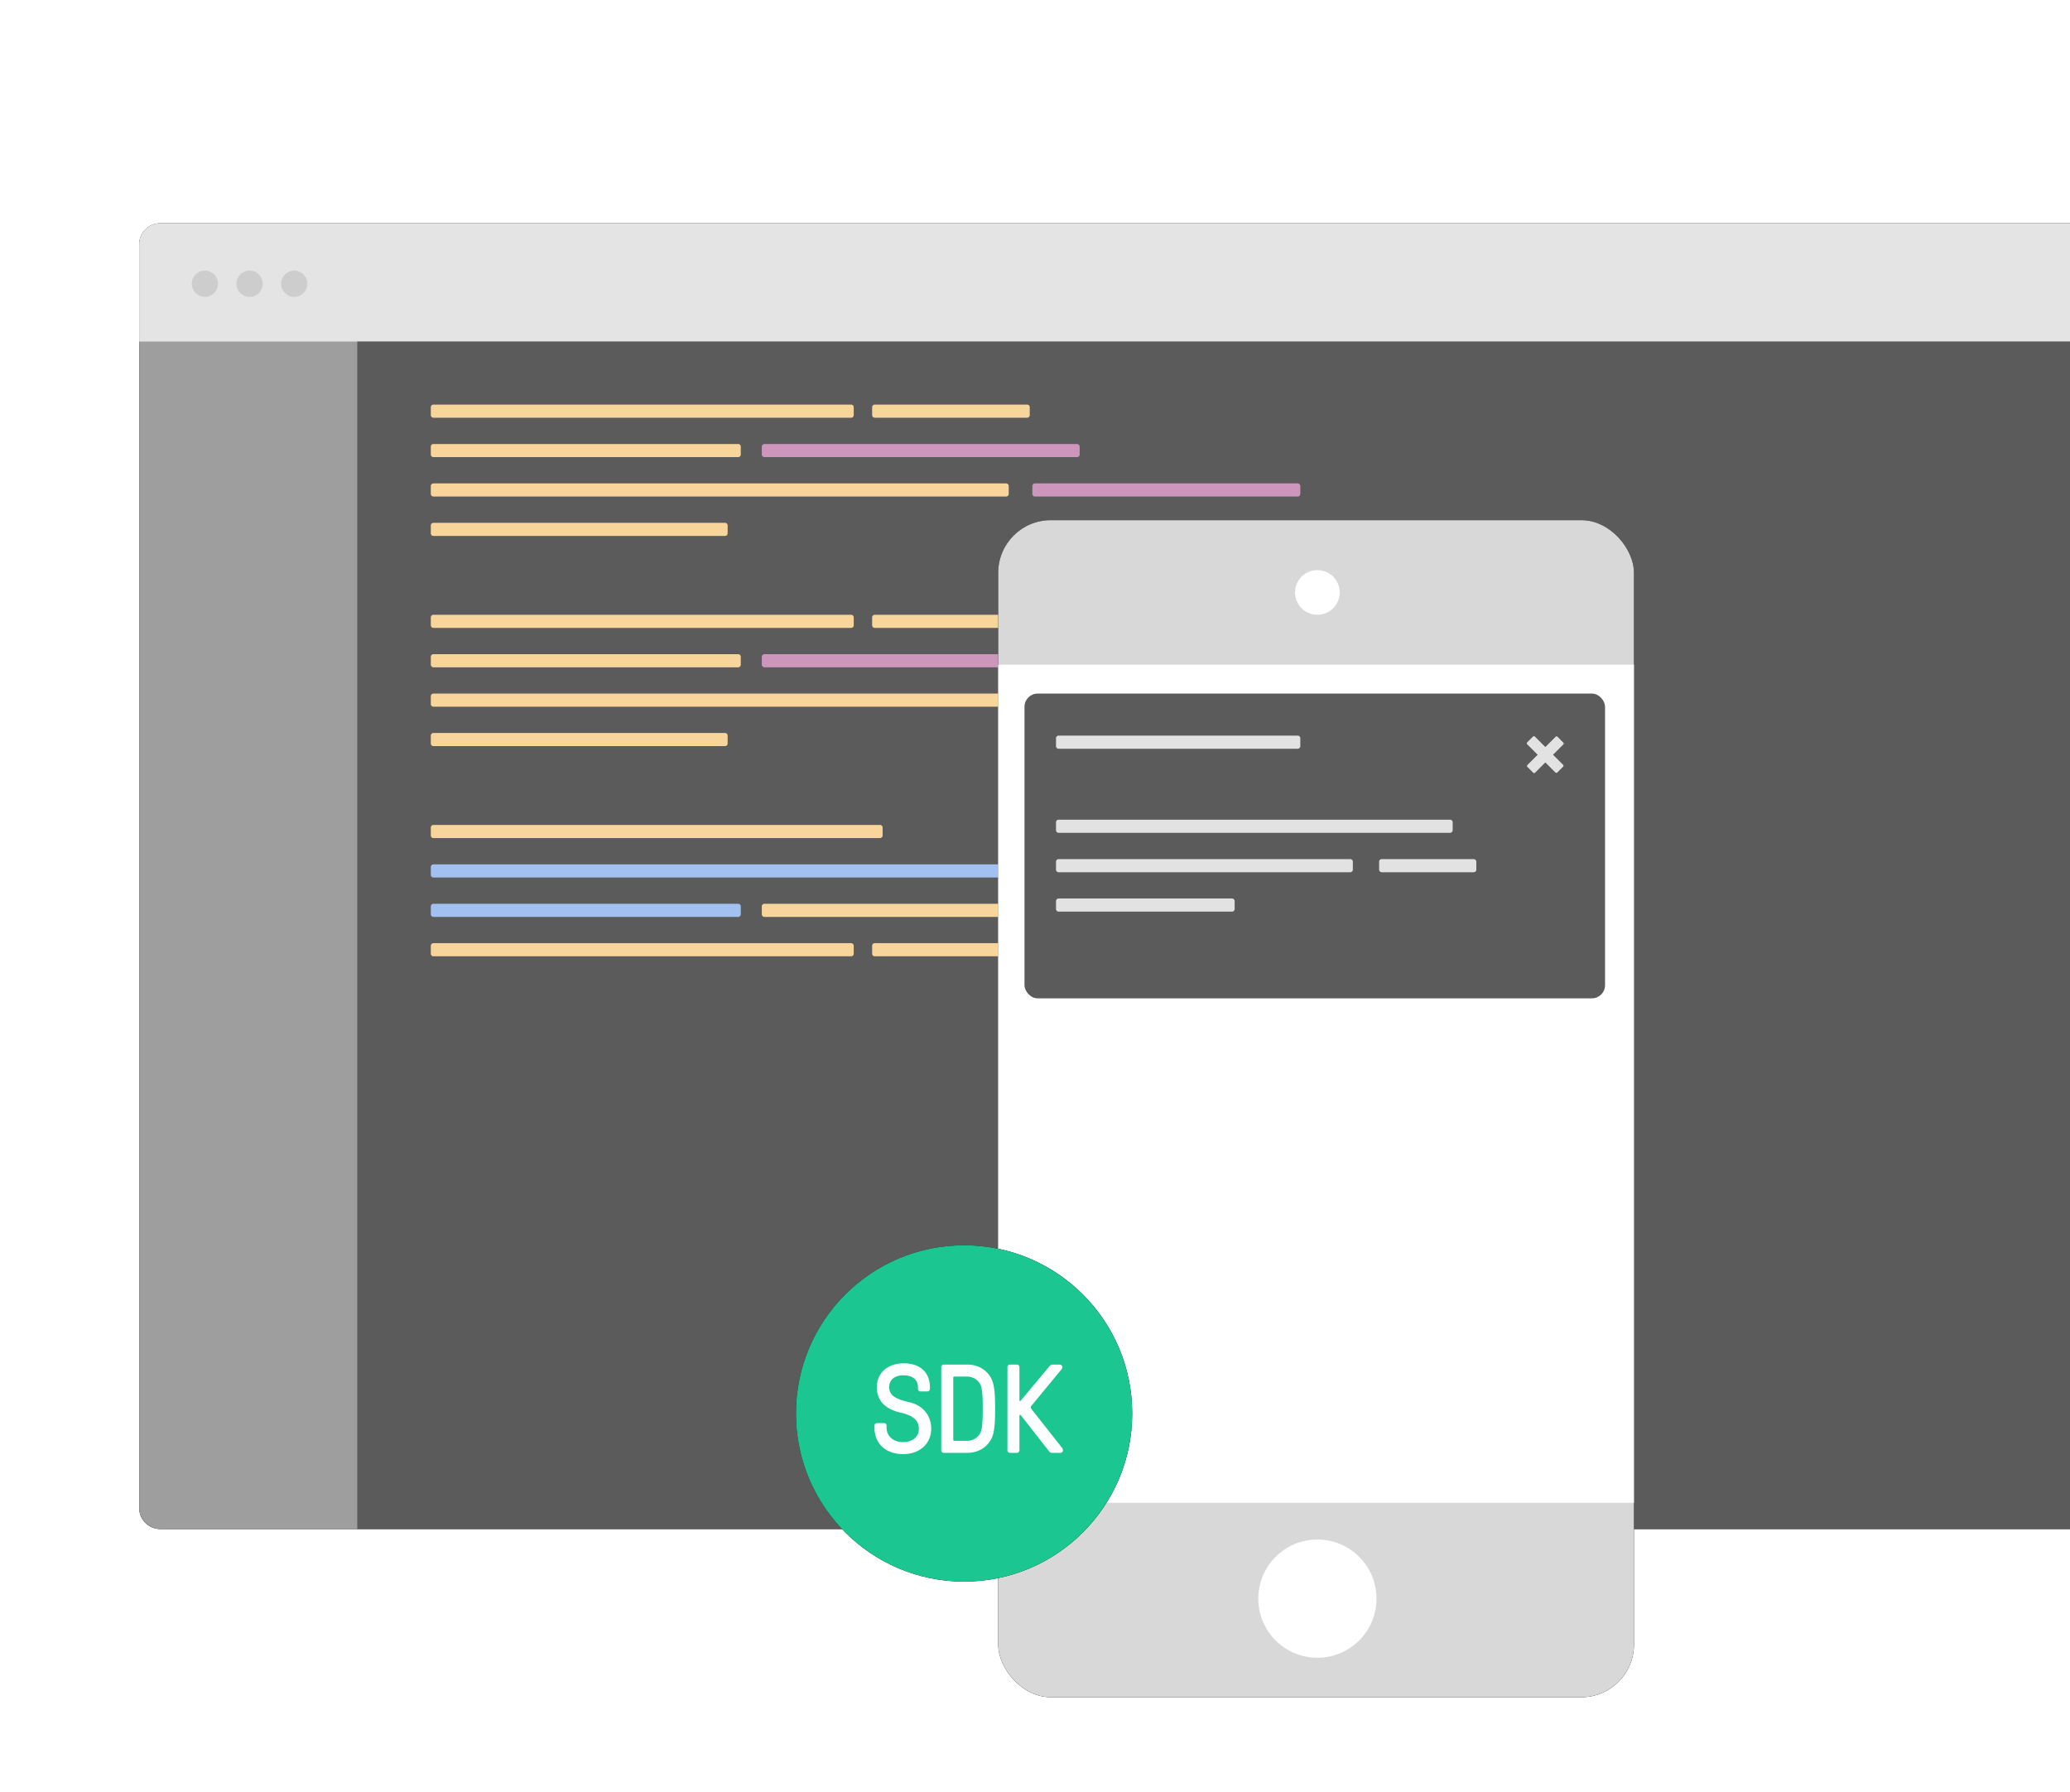 <svg xmlns="http://www.w3.org/2000/svg" xmlns:xlink="http://www.w3.org/1999/xlink" width="788" height="682" viewBox="0 0 788 682"><title>Artboard</title><defs><path id="b" d="M8 0h727v497H8a8 8 0 0 1-8-8V8a8 8 0 0 1 8-8z"/><filter id="a" width="113.1%" height="119.3%" x="-6.5%" y="-9.7%" filterUnits="objectBoundingBox"><feOffset in="SourceAlpha" result="shadowOffsetOuter1"/><feGaussianBlur in="shadowOffsetOuter1" result="shadowBlurOuter1" stdDeviation="16"/><feColorMatrix in="shadowBlurOuter1" values="0 0 0 0 0 0 0 0 0 0 0 0 0 0 0 0 0 0 0.036 0"/></filter><rect id="d" width="242" height="448" x="327" y="113" rx="20"/><filter id="c" width="139.7%" height="121.4%" x="-19.8%" y="-10.7%" filterUnits="objectBoundingBox"><feOffset in="SourceAlpha" result="shadowOffsetOuter1"/><feGaussianBlur in="shadowOffsetOuter1" result="shadowBlurOuter1" stdDeviation="16"/><feColorMatrix in="shadowBlurOuter1" values="0 0 0 0 0 0 0 0 0 0 0 0 0 0 0 0 0 0 0.121 0"/></filter><circle id="f" cx="314" cy="453" r="64"/><filter id="e" width="175%" height="175%" x="-37.5%" y="-37.5%" filterUnits="objectBoundingBox"><feOffset in="SourceAlpha" result="shadowOffsetOuter1"/><feGaussianBlur in="shadowOffsetOuter1" result="shadowBlurOuter1" stdDeviation="16"/><feColorMatrix in="shadowBlurOuter1" values="0 0 0 0 0 0 0 0 0 0 0 0 0 0 0 0 0 0 0.047 0"/></filter></defs><g fill="none" fill-rule="evenodd" transform="translate(53 85)"><use fill="#000" filter="url(#a)" xlink:href="#b"/><use fill="#9E9E9E" xlink:href="#b"/><path fill="#E4E4E4" d="M8 0h727v45H0V8a8 8 0 0 1 8-8z"/><path fill="#5B5B5B" d="M83 45h652v452H83z"/><path fill="#F8D59A" fill-rule="nonzero" d="M111 73v-3a1 1 0 011-1h159a1 1 0 011 1v3a1 1 0 01-1 1H112a1 1 0 01-1-1zM279 73v-3a1 1 0 011-1h58a1 1 0 011 1v3a1 1 0 01-1 1h-58a1 1 0 01-1-1zM111 88v-3a1 1 0 011-1h116a1 1 0 011 1v3a1 1 0 01-1 1H112a1 1 0 01-1-1z"/><path fill="#CD96BD" fill-rule="nonzero" d="M237 88v-3a1 1 0 0 1 1-1h119a1 1 0 0 1 1 1v3a1 1 0 0 1-1 1H238a1 1 0 0 1-1-1z"/><path fill="#F8D59A" fill-rule="nonzero" d="M111 103v-3a1 1 0 0 1 1-1h218a1 1 0 0 1 1 1v3a1 1 0 0 1-1 1H112a1 1 0 0 1-1-1z"/><path fill="#CD96BD" fill-rule="nonzero" d="M340 103v-3a1 1 0 0 1 1-1h100a1 1 0 0 1 1 1v3a1 1 0 0 1-1 1H341a1 1 0 0 1-1-1z"/><path fill="#F8D59A" fill-rule="nonzero" d="M111 118v-3a1 1 0 011-1h111a1 1 0 011 1v3a1 1 0 01-1 1H112a1 1 0 01-1-1zM111 153v-3a1 1 0 011-1h159a1 1 0 011 1v3a1 1 0 01-1 1H112a1 1 0 01-1-1zM279 153v-3a1 1 0 011-1h58a1 1 0 011 1v3a1 1 0 01-1 1h-58a1 1 0 01-1-1zM111 168v-3a1 1 0 011-1h116a1 1 0 011 1v3a1 1 0 01-1 1H112a1 1 0 01-1-1z"/><path fill="#CD96BD" fill-rule="nonzero" d="M237 168v-3a1 1 0 0 1 1-1h119a1 1 0 0 1 1 1v3a1 1 0 0 1-1 1H238a1 1 0 0 1-1-1z"/><path fill="#F8D59A" fill-rule="nonzero" d="M111 183v-3a1 1 0 011-1h218a1 1 0 011 1v3a1 1 0 01-1 1H112a1 1 0 01-1-1zM111 198v-3a1 1 0 011-1h111a1 1 0 011 1v3a1 1 0 01-1 1H112a1 1 0 01-1-1zM111 275v3a1 1 0 001 1h159a1 1 0 001-1v-3a1 1 0 00-1-1H112a1 1 0 00-1 1zM279 275v3a1 1 0 001 1h58a1 1 0 001-1v-3a1 1 0 00-1-1h-58a1 1 0 00-1 1z"/><path fill="#A2C1F1" fill-rule="nonzero" d="M111 260v3a1 1 0 0 0 1 1h116a1 1 0 0 0 1-1v-3a1 1 0 0 0-1-1H112a1 1 0 0 0-1 1z"/><path fill="#F8D59A" fill-rule="nonzero" d="M237 260v3a1 1 0 0 0 1 1h119a1 1 0 0 0 1-1v-3a1 1 0 0 0-1-1H238a1 1 0 0 0-1 1z"/><path fill="#A2C1F1" fill-rule="nonzero" d="M111 245v3a1 1 0 0 0 1 1h218a1 1 0 0 0 1-1v-3a1 1 0 0 0-1-1H112a1 1 0 0 0-1 1z"/><path fill="#F8D59A" fill-rule="nonzero" d="M111 230v3a1 1 0 0 0 1 1h170a1 1 0 0 0 1-1v-3a1 1 0 0 0-1-1H112a1 1 0 0 0-1 1z"/><circle cx="25" cy="23" r="5" fill="#CDCDCD"/><circle cx="42" cy="23" r="5" fill="#CDCDCD"/><circle cx="59" cy="23" r="5" fill="#CDCDCD"/><use fill="#000" filter="url(#c)" xlink:href="#d"/><use fill="#D8D8D8" xlink:href="#d"/><path fill="#FFF" d="M327 168h242v319H327z"/><use fill="#000" filter="url(#e)" xlink:href="#f"/><use fill="#1CC691" xlink:href="#f"/><path fill="#FFF" fill-rule="nonzero" d="M290.781 468.48c6.337 0 10.704-3.936 10.704-9.696 0-4.894-3.09-8.773-8.097-10.009l-.986-.229c-5.093-1.22-6.9-2.75-6.9-5.602 0-2.736 2.063-4.464 5.471-4.464 3.409 0 5.472 1.68 5.472 4.56v.624c0 .528.433.96.96.96h2.64c.529 0 .96-.432.96-.96v-.624c0-5.664-3.791-9.12-9.935-9.12-5.904 0-10.272 3.408-10.272 9.12 0 5.131 3.232 8.231 8.7 9.571l.324.077c4.943 1.152 6.96 2.976 6.96 6.288 0 2.928-2.448 4.944-5.952 4.944-3.744 0-6.337-2.256-6.337-5.52v-.768a.963.963 0 0 0-.96-.96h-2.688a.963.963 0 0 0-.96.96v.768c0 6.096 4.32 10.08 10.897 10.08zm15.495-.48h8.88c4.32 0 7.68-2.16 9.313-5.52 1.158-2.407 1.324-6.22 1.342-10.328l.002-.952c0-4.464-.096-8.688-1.344-11.28-1.632-3.36-4.993-5.52-9.313-5.52h-8.88a.963.963 0 0 0-.96.96v31.68c0 .528.433.96.96.96zm4.08-4.56c-.288 0-.48-.192-.48-.48v-23.52c0-.288.192-.48.48-.48h4.8c1.873 0 3.984 1.008 4.993 2.928.817 1.55.94 4.95.957 8.197v2.23c-.017 3.247-.14 6.648-.957 8.197-1.009 1.92-3.12 2.928-4.993 2.928h-4.8zm21.111 4.56a.963.963 0 0 1-.96-.96v-31.68c0-.528.433-.96.96-.96h2.64c.528 0 .96.432.96.96v12.528c0 .24.048.384.24.384s.337-.24.768-.72l10.56-12.672.082-.102c.155-.178.415-.378.975-.378h2.736c.527 0 .96.432.96.96 0 .336-.096.576-.24.768l-11.52 13.968c-.144.192-.24.384-.24.624 0 .144.048.336.192.528l11.52 14.592c.335.432.527.72.527 1.2 0 .528-.432.96-.96.96H347.5c-.568 0-.857-.238-1.122-.57l-10.494-13.398c-.288-.384-.433-.48-.577-.48-.144 0-.24.144-.24.432v13.056c0 .528-.432.96-.96.96h-2.64z"/><circle cx="448.5" cy="523.5" r="22.5" fill="#FFF"/><circle cx="448.5" cy="140.5" r="8.5" fill="#FFF"/><rect width="221" height="116" x="337" y="179" fill="#5B5B5B" rx="5"/><path fill="#E2E2E2" fill-rule="nonzero" d="M349 231v-3a1 1 0 011-1h149a1 1 0 011 1v3a1 1 0 01-1 1H350a1 1 0 01-1-1zM349 246v-3a1 1 0 011-1h111a1 1 0 011 1v3a1 1 0 01-1 1H350a1 1 0 01-1-1zM472 246v-3a1 1 0 011-1h35a1 1 0 011 1v3a1 1 0 01-1 1h-35a1 1 0 01-1-1zM349 261v-3a1 1 0 011-1h66a1 1 0 011 1v3a1 1 0 01-1 1h-66a1 1 0 01-1-1zM349 199v-3a1 1 0 011-1h91a1 1 0 011 1v3a1 1 0 01-1 1h-91a1 1 0 01-1-1zM528.354 197.572l2.218-2.218a.5.5 0 01.708 0l10.757 10.757a.5.5 0 010 .707l-2.22 2.219a.5.5 0 01-.706 0l-10.757-10.757a.5.5 0 010-.708z"/><path fill="#E2E2E2" fill-rule="nonzero" d="M542.118 197.654l-2.219-2.22a.5.5 0 0 0-.707 0l-10.757 10.758a.5.5 0 0 0 0 .707l2.219 2.219a.5.5 0 0 0 .707 0l10.757-10.757a.5.5 0 0 0 0-.707z"/></g></svg>